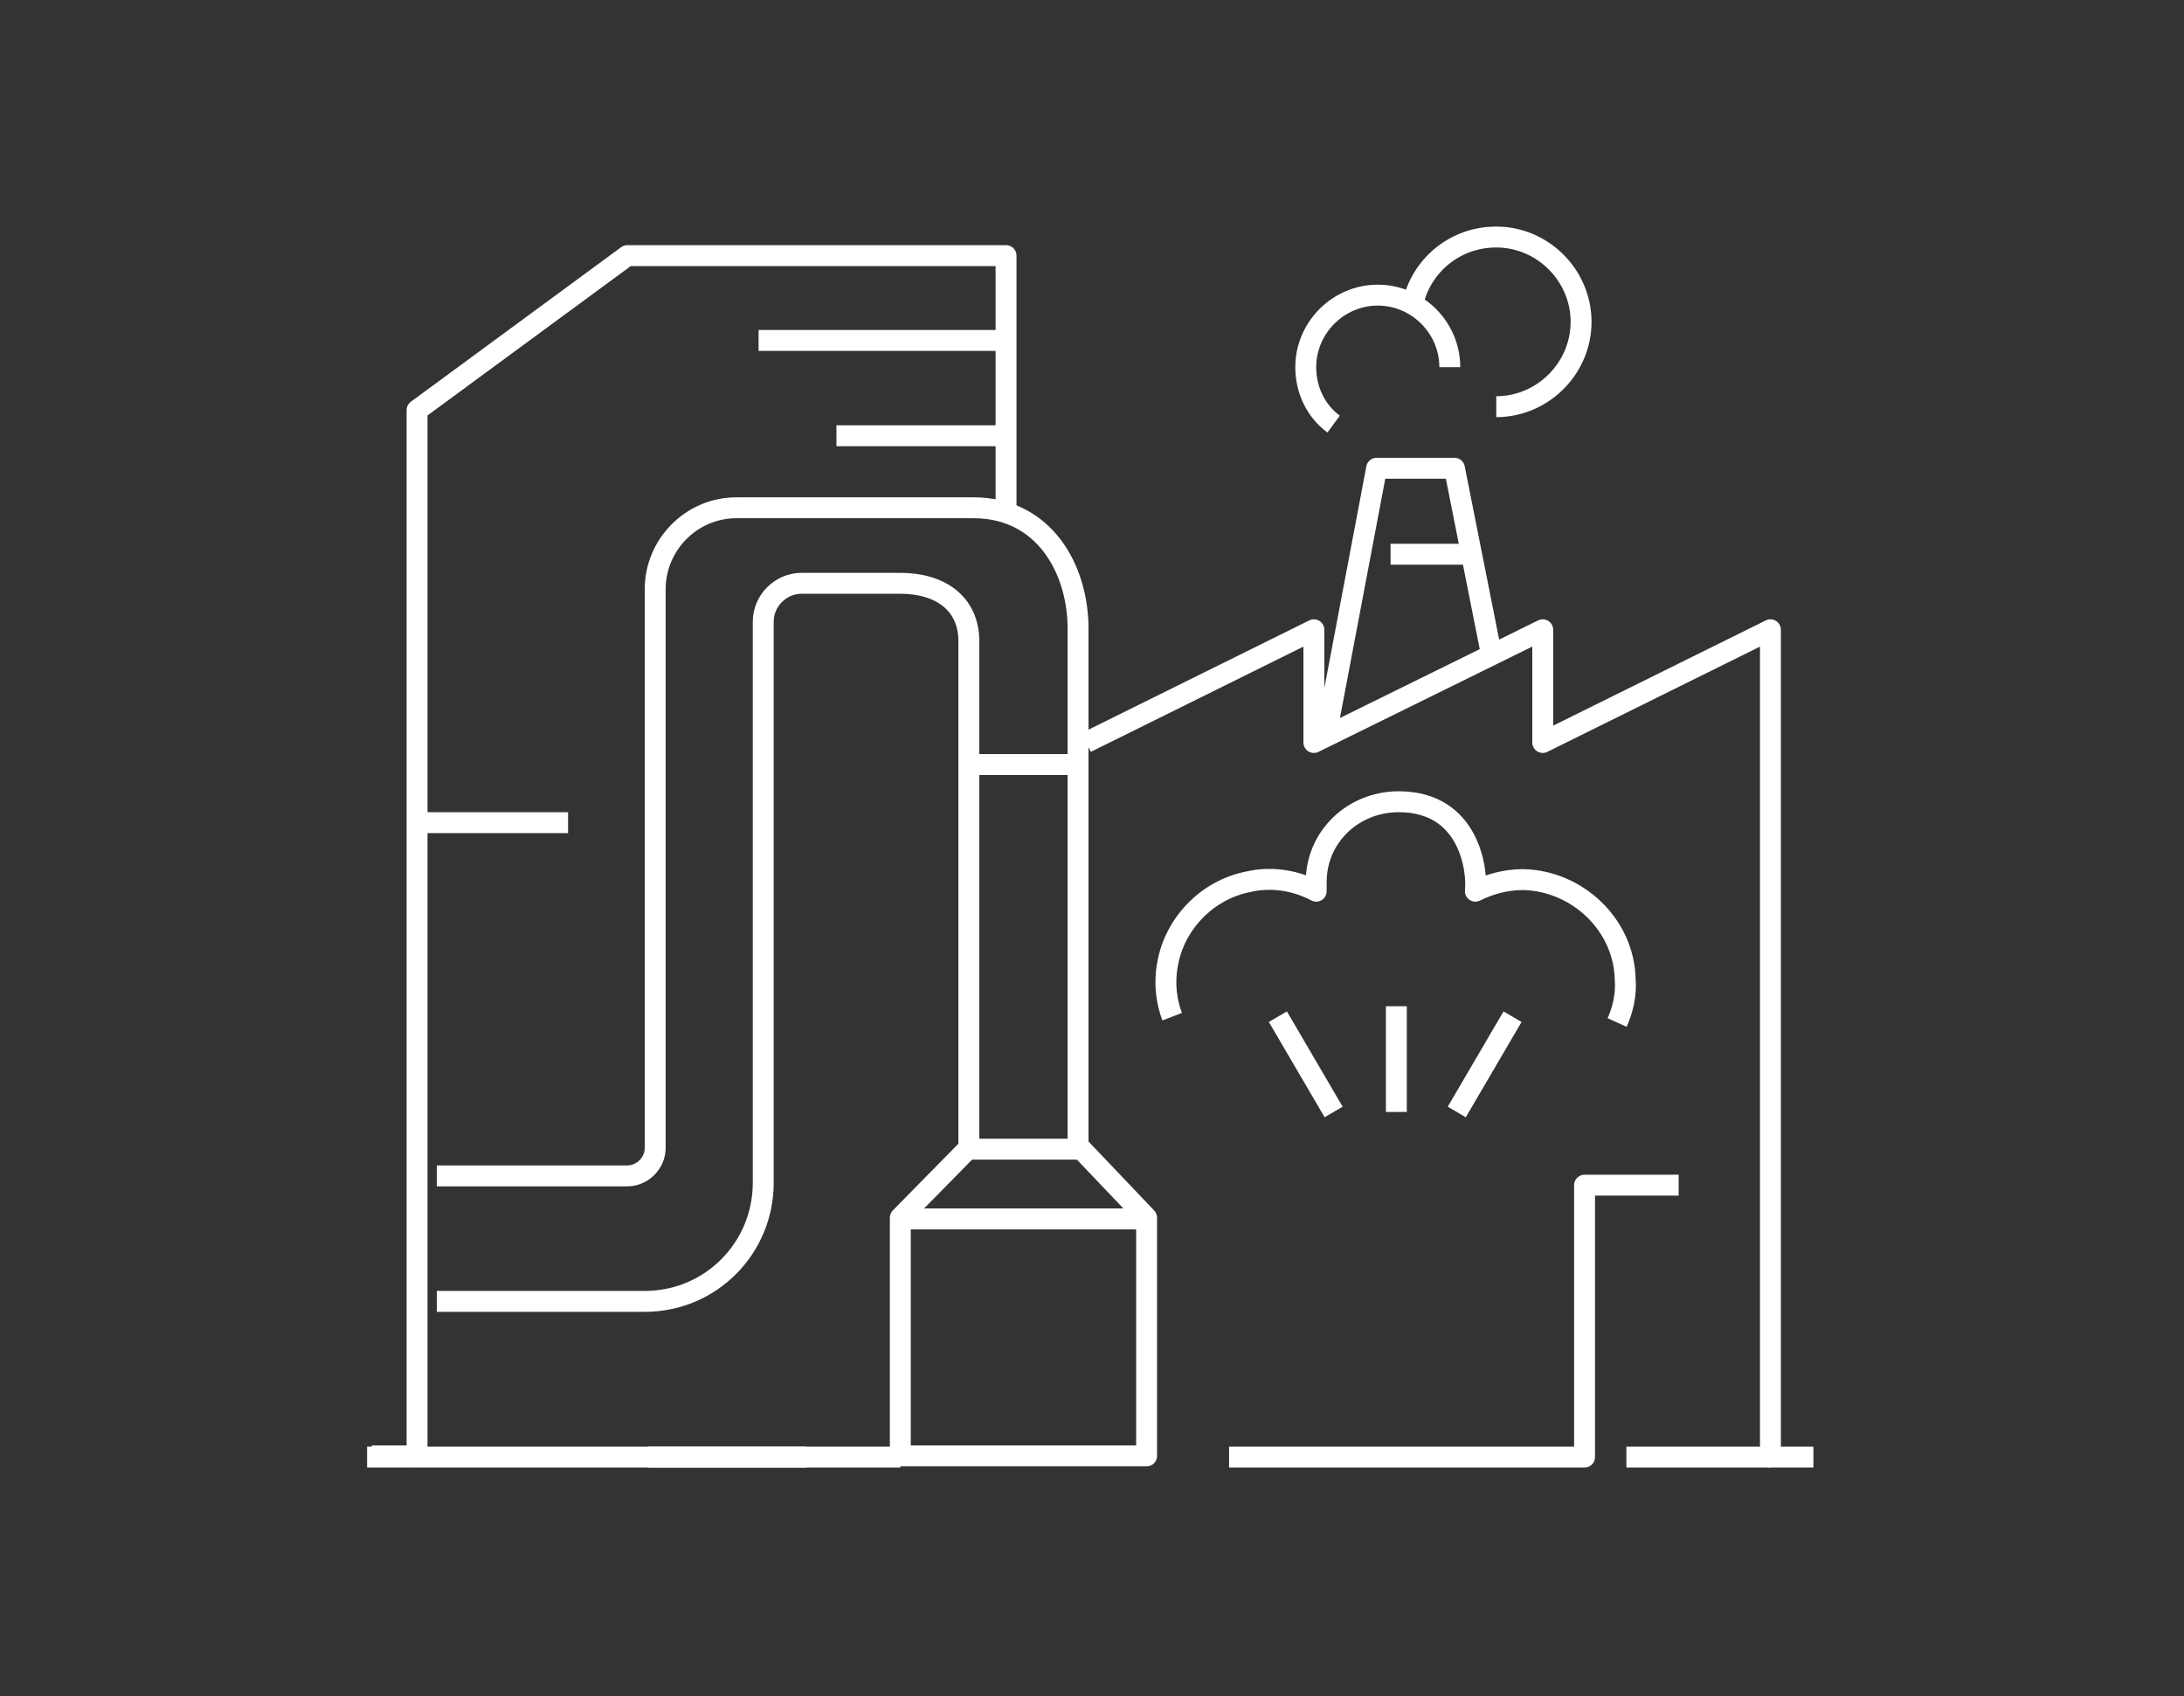 <?xml version="1.0" encoding="utf-8"?>
<!-- Generator: Adobe Illustrator 21.0.0, SVG Export Plug-In . SVG Version: 6.00 Build 0)  -->
<svg version="1.1" id="图层_1" xmlns="http://www.w3.org/2000/svg" xmlns:xlink="http://www.w3.org/1999/xlink" x="0px" y="0px"
	 viewBox="0 0 188 146" style="enable-background:new 0 0 188 146;" xml:space="preserve">
<rect x="0" y="0" width="188" height="146" fill="#333333" stroke="none"/>
<style type="text/css">
	.st0{fill:none;stroke:#FFFFFF;stroke-width:1.8;stroke-linejoin:round;stroke-miterlimit:10;}
	.st1{fill-rule:evenodd;clip-rule:evenodd;fill:none;stroke:#FFFFFF;stroke-width:1.8;stroke-linejoin:round;stroke-miterlimit:10;}
	.st2{fill:#FFFFFF;stroke:#FFFFFF;stroke-width:0.25;stroke-linejoin:round;stroke-miterlimit:10;}
</style>
<g>
	<g>
		<path class="st0" d="M139.2,88c0.5-1.1,0.8-2.4,0.7-3.7c-0.1-4.7-4.1-8.5-8.8-8.6c-1.5,0-2.9,0.4-4.1,1c0.2-1.8-0.5-7.7-6.6-7.7
			c-3.9,0-7.1,3-7.1,6.9c0,0.3,0,0.5,0,0.8c-1.7-0.9-3.8-1.3-5.9-0.8c-3.5,0.7-6.3,3.6-6.9,7.1c-0.3,1.6-0.1,3.2,0.4,4.5"/>
		<line class="st0" x1="110" y1="87.5" x2="114.8" y2="95.7"/>
		<line class="st0" x1="130.2" y1="87.5" x2="125.4" y2="95.7"/>
		<line class="st0" x1="120.2" y1="86.6" x2="120.2" y2="95.7"/>
	</g>
	<line class="st0" x1="31.6" y1="125.4" x2="35.3" y2="125.4"/>
	<g>
		<g>
			<g>
				<polyline class="st0" points="93.5,63.9 113.1,54.2 113.1,63.9 132.8,54.2 132.8,63.9 152.4,54.2 152.4,125.4 156.1,125.4 				
					"/>
				<polyline class="st0" points="144.5,102 136.4,102 136.4,125.4 105.8,125.4 				"/>
			</g>
			<line class="st0" x1="152.4" y1="125.4" x2="140" y2="125.4"/>
		</g>
	</g>
	<line class="st0" x1="35.3" y1="70.8" x2="48.9" y2="70.8"/>
	<line class="st0" x1="69.4" y1="125.4" x2="55.8" y2="125.4"/>
	<line class="st0" x1="77.5" y1="104.9" x2="98.7" y2="104.9"/>
	<line class="st0" x1="83.5" y1="98.9" x2="92.8" y2="98.9"/>
	<line class="st0" x1="83.7" y1="65.8" x2="92.8" y2="65.8"/>
	<line class="st0" x1="35.3" y1="125.4" x2="77.5" y2="125.4"/>
	<polyline class="st0" points="114.2,63 118.5,40.3 125.2,40.3 128.4,56.4 	"/>
	<line class="st0" x1="119.7" y1="47.7" x2="126.2" y2="47.7"/>
	<path class="st0" d="M114.8,36.5c-1.5-1.1-2.4-2.9-2.4-4.9c0-3.4,2.8-6.2,6.2-6.2c3.4,0,6.2,2.8,6.2,6.2"/>
	<path class="st0" d="M121.6,26.2c0.7-3.3,3.6-5.8,7.2-5.8c4,0,7.3,3.3,7.3,7.3s-3.3,7.3-7.3,7.3"/>
	<g>
		<g>
			<g>
				<g>
					<polyline class="st0" points="86.6,43.8 86.6,22 54,22 35.9,35.3 35.9,125.3 32,125.3 					"/>
				</g>
			</g>
		</g>
		<g>
			<path class="st0" d="M37.6,101.2h9.1h1.8h5.5c1.3,0,2.4-1.1,2.4-2.4V50.7c0-3.8,3.1-7,7-7h18.7h1.7c6.1,0,9,5.3,9,10.4v44.5
				l5.9,6.2v20.5H77.5v-20.5l5.9-6V62.1v-6.9c0-3.3-2.5-5-5.9-5h-8.5c-1.8,0-3.3,1.5-3.3,3.3v48.3c0,5.6-4.5,10.2-10.2,10.2h0H37.6"
				/>
		</g>
		<line class="st0" x1="65.3" y1="29.3" x2="86.8" y2="29.3"/>
		<line class="st0" x1="72" y1="37.5" x2="86.8" y2="37.5"/>
	</g>
</g>
</svg>
